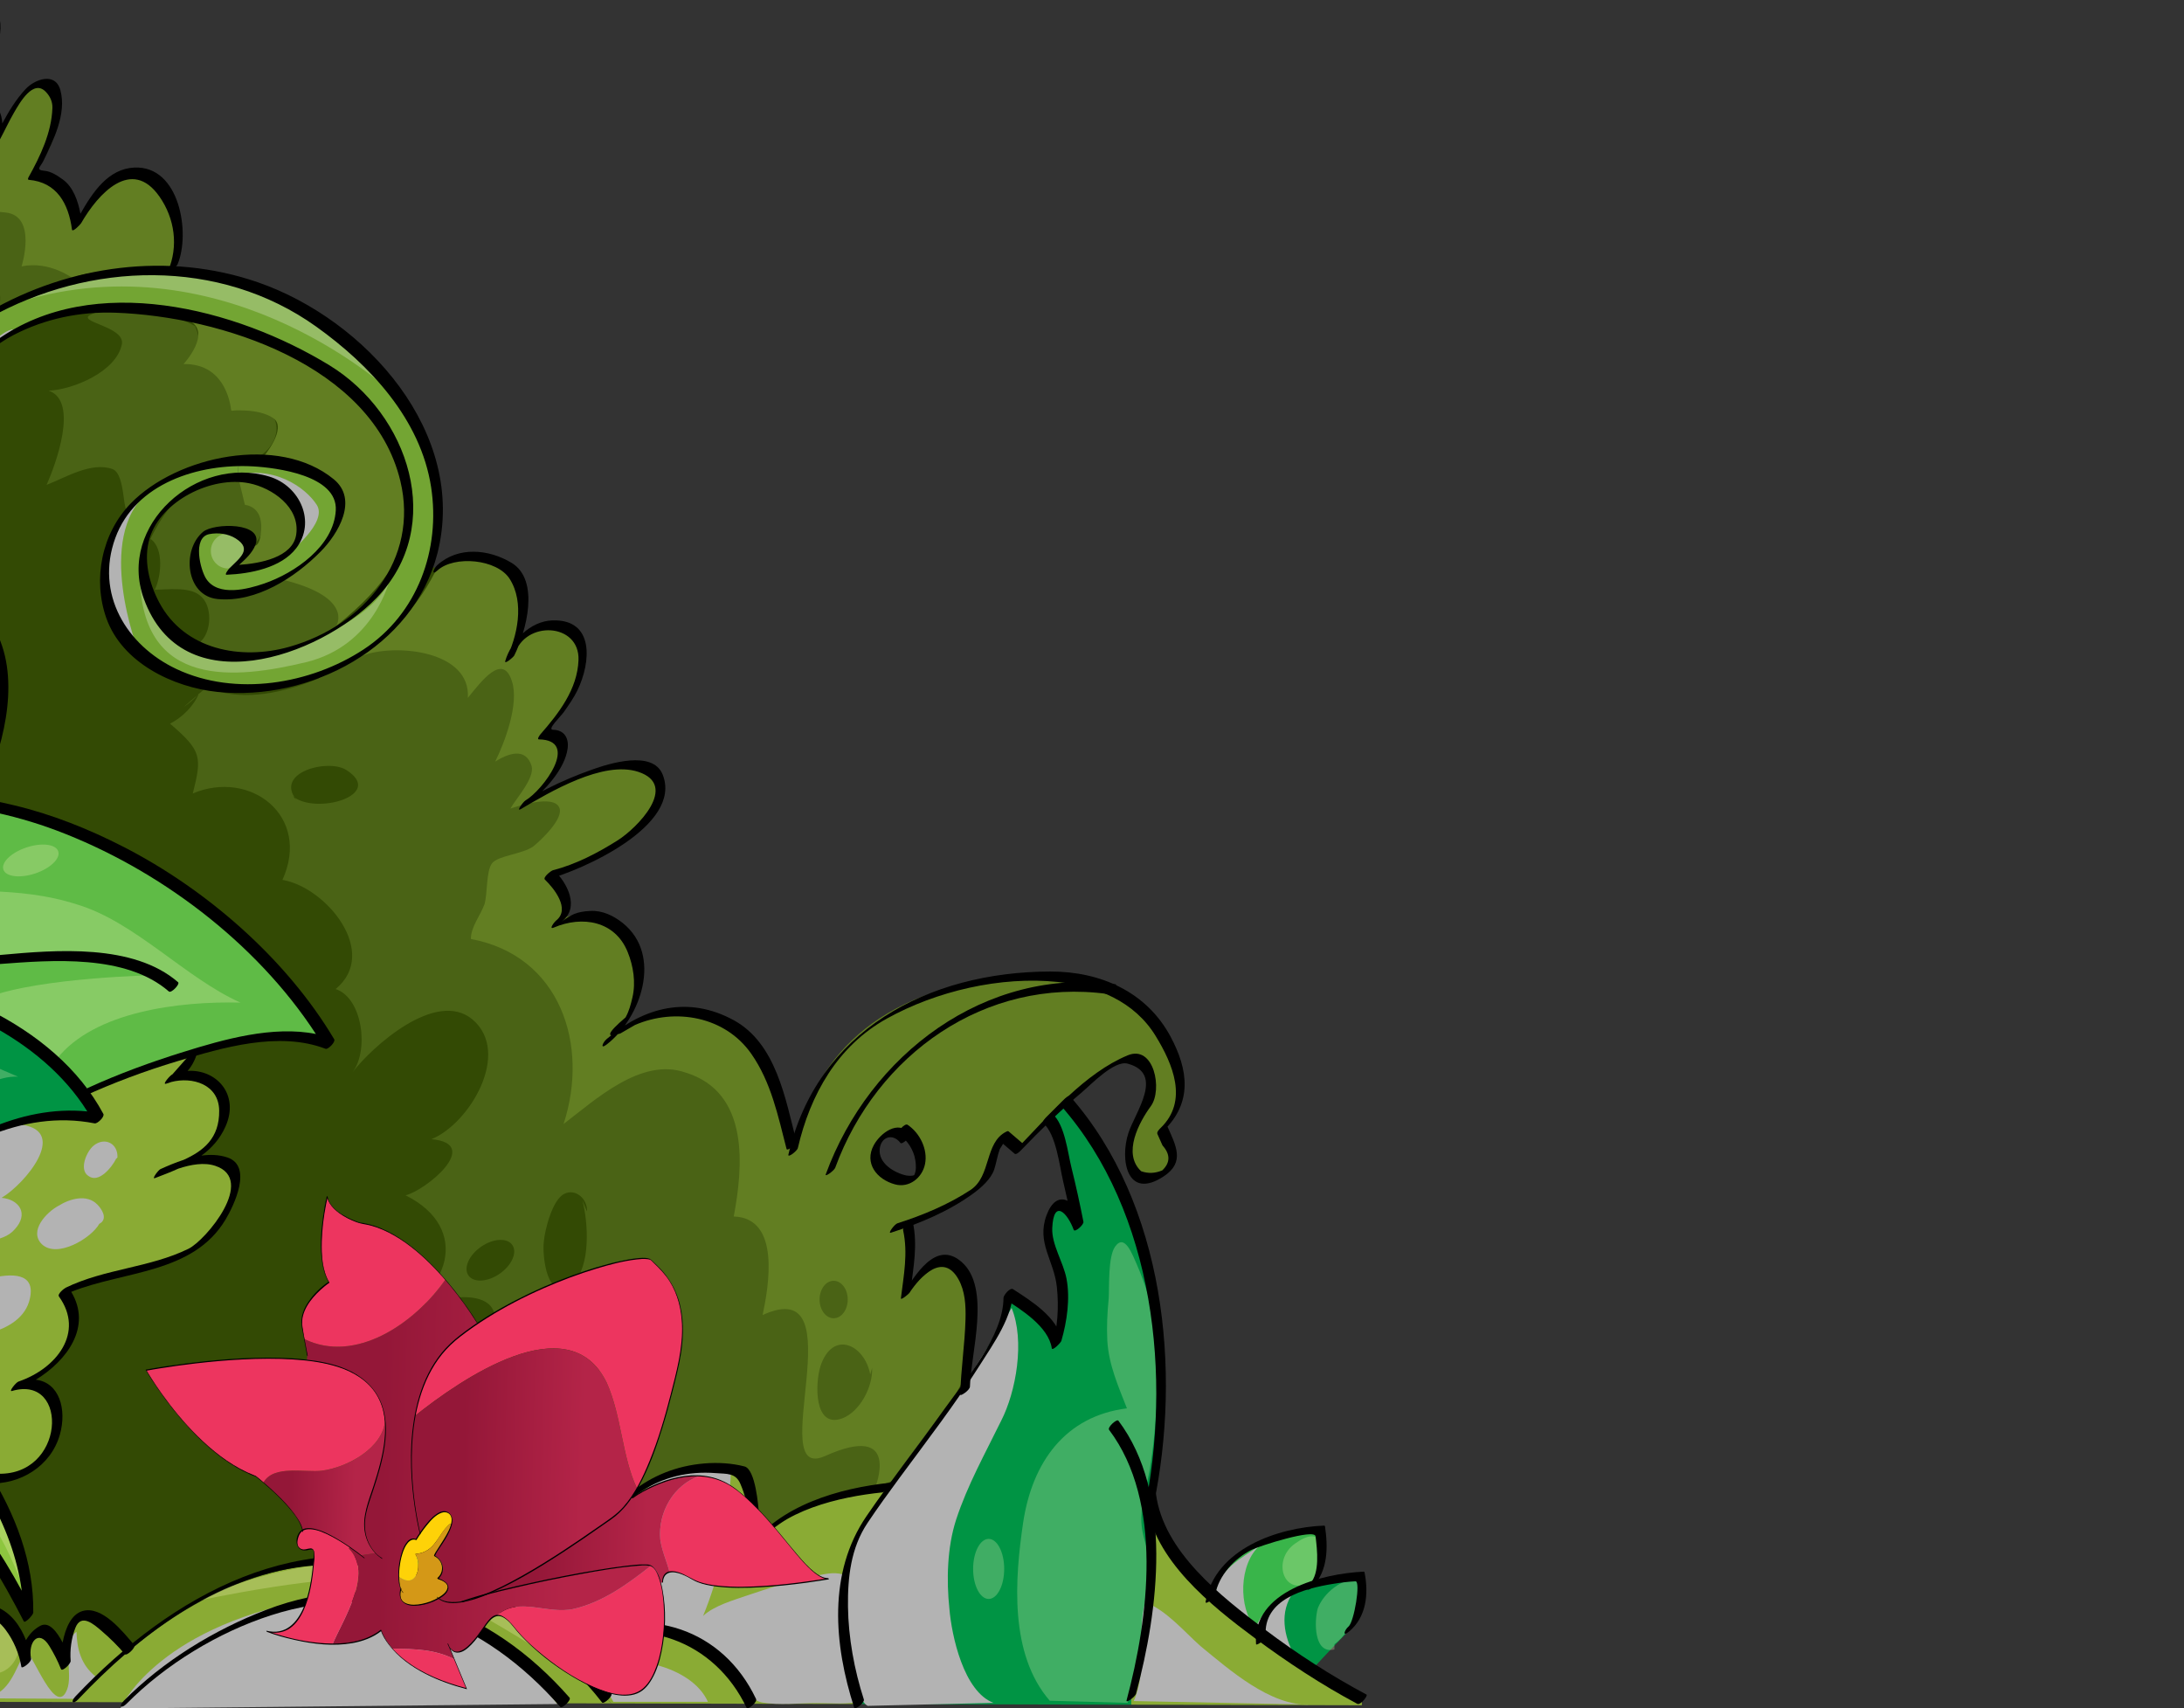 <svg width="381" height="298" viewBox="0 0 381 298" fill="none" xmlns="http://www.w3.org/2000/svg">
<rect x="0" y="0" width="381" height="298" fill="#333333" stroke="none"/>
<path d="M8.789 15.211C4.955 11.765 0.738 22.101 -0.796 24.775C0.549 22.311 -0.335 20.108 -1.991 19.398L-1.991 54.976C7.544 49.517 18.805 46.502 30.107 47.183L30.136 46.692C32.434 42.094 31.04 33.961 26.051 31.287C19.528 27.071 16.085 34.733 13.394 39.33C13.012 35.114 10.703 30.525 5.725 30.525C7.261 27.84 12.239 17.894 8.787 15.211L8.789 15.211Z" fill="#334A04"/>
<path d="M30.107 47.181C18.805 46.501 7.544 49.515 -1.991 54.974L-1.991 60.954C13.868 47.603 38.559 55.324 54.045 63.057C70.155 71.091 82.44 96.741 56.354 110.906C30.269 125.068 16.457 96.744 30.269 87.549C34.564 84.694 38.369 83.472 41.562 83.321L41.442 80.527C31.666 81.039 21.116 85.605 18.759 96.353C14.162 117.409 41.774 126.604 61.337 115.113C67.9 111.267 72.609 105.557 74.907 98.938C79.464 85.837 74.575 69.138 55.968 56.169C47.848 50.51 38.966 47.716 30.113 47.184L30.107 47.181Z" fill="#73A533"/>
<path d="M158.561 197.836C162.133 201.412 161.231 209.015 154.557 204.627C149.629 201.383 155.3 194.911 157.899 198.566L158.561 197.836ZM91.543 140.222C91.444 140.283 91.353 140.341 91.263 140.382C91.353 140.332 91.444 140.272 91.543 140.222ZM193.91 172.544C189.784 170.711 184.124 169.759 176.284 170.632C152.666 173.245 142.248 184.654 138.594 199.84L138.052 199.71C135.754 190.905 134.217 181.34 124.633 177.514C118.74 175.09 112.538 176.411 107.439 180.359C106.946 180.86 106.415 181.311 105.832 181.721C106.354 181.241 106.885 180.778 107.439 180.359C115.92 172.025 110.069 154.898 97.011 161.058C100.464 159.135 98.166 154.549 95.868 152.634C100.845 151.482 116.967 143.83 115.039 136.558C112.821 129.167 96.311 137.469 91.713 140.114C95.095 137.87 102.773 127.773 94.713 128.134C97.784 124.689 103.536 117.417 101.236 112.058C99.289 107.53 92.696 108.461 90.005 112.317C89.693 113.239 89.331 114.06 88.961 114.732C89.141 113.841 89.503 113.029 90.005 112.317C91.32 108.482 91.891 102.962 89.725 100.186C87.427 97.122 79.367 95.589 76.294 99.034L74.9 98.935C72.602 105.555 67.894 111.264 61.33 115.111C41.768 126.599 14.157 117.404 18.753 96.351C21.112 85.602 31.661 81.037 41.436 80.525C50.79 80.033 59.421 83.26 59.421 88.317C59.421 98.653 35.633 110.513 34.097 99.034C32.56 87.546 46.373 93.296 43.302 96.349L40.24 99.413C40.24 99.413 52.125 99.032 52.516 92.522C52.776 88.044 48.661 83.007 41.555 83.318C38.363 83.469 34.56 84.692 30.263 87.546C16.451 96.741 30.263 125.068 56.348 110.903C82.433 96.741 70.149 71.088 54.039 63.055C38.553 55.323 13.861 47.6 -1.998 60.951L-1.998 109.911C2.379 117.093 0.119 127.44 -1.998 133.839L-1.998 140.479C37.567 148.371 57.491 182.095 57.491 182.095C51.68 179.631 42.235 181.214 33.713 183.629C33.462 185.471 32.649 186.763 31.424 187.525C35.92 186.492 39.422 189.978 39.093 194.345C38.801 199.263 35.218 201.556 31.334 203.22C37.326 201.346 43.639 201.687 39.854 210.803C34.483 222.672 20.674 220.379 11.089 225.358C16.71 232.079 9.514 239.54 3.109 241.673C13.737 238.588 12.422 259.402 -1.568 257.889L-2 257.889L-2 258.94C2.216 266.112 5.246 274.085 4.946 282.006C4.946 282.006 1.683 275.677 -2 270.216L-2 280.924C2.648 282.065 4.182 288.187 4.505 289.697C4.374 288.836 4.254 286.511 6.1 284.678C8.398 282.385 11.471 290.428 11.471 290.428C11.471 290.428 11.089 286.971 13.007 282.766C14.923 278.559 22.592 287.745 22.592 287.745L22.653 287.826C39.766 273.513 55.663 271.028 68.933 273.594L69.014 273.204C76.17 267.806 82.544 267.265 87.101 268.056C88.717 260.854 102.73 270.791 102.73 270.791C110.78 251.671 129.168 256.638 129.168 256.638C132.871 262.196 131.185 269.54 131.084 270C136.673 261.506 153.515 259.603 154.571 259.492L154.661 260.223C158.827 254.494 164.135 247.533 168.401 241.202C168.712 235.734 170.439 225.797 167.969 222.291C163.753 215.781 160.301 222.291 158.003 225.736C158.384 221.91 159.539 217.694 158.384 213.867L158.224 213.428C162.61 211.824 171.955 207.969 172.838 203.883C173.981 198.535 175.136 198.154 175.136 198.154L177.816 200.447C177.816 200.447 180.035 198.133 183.006 195.279C182.936 195.198 182.866 195.139 182.796 195.098L185.857 192.034C185.857 192.034 185.957 192.145 186.137 192.354C190.774 188.138 195.973 183.992 197.74 184.772C201.183 186.305 202.326 190.891 199.265 194.327C196.203 197.773 195.821 205.795 199.647 205.416C203.481 205.035 205.779 203.883 204.244 200.449L202.719 197.004C202.719 197.004 207.697 192.415 205.781 187.448C204.486 184.093 202.498 176.379 193.908 172.544L193.91 172.544Z" fill="#334A04"/>
<path d="M59.425 88.318C59.425 83.261 50.794 80.034 41.44 80.526L41.56 83.32C48.666 83.008 52.78 88.048 52.52 92.523C52.13 99.033 40.245 99.414 40.245 99.414L43.306 96.35C46.377 93.295 32.567 87.545 34.101 99.035C35.638 110.514 59.425 98.654 59.425 88.318Z" fill="#73A533"/>
<path d="M-1.991 109.914L-1.991 133.842C0.126 127.44 2.385 117.096 -1.991 109.914Z" fill="#8AAB34"/>
<path d="M-1.991 167.545L-1.991 177.462C6.64 182.1 11.99 187.829 14.79 191.484L14.921 190.523C14.921 190.523 23.674 186.487 33.719 183.633C42.24 181.218 51.687 179.637 57.498 182.1C57.498 182.1 37.574 148.375 -1.991 140.483L-1.991 167.547L-1.991 167.545Z" fill="#5FBB46"/>
<path d="M-1.991 177.461L-1.991 197.544C3.971 195.001 10.625 193.619 17.23 195.111C17.23 195.111 16.466 193.679 14.792 191.486C11.992 187.831 6.642 182.101 -1.989 177.463L-1.991 177.461Z" fill="#009444"/>
<path d="M31.422 187.529C30.87 187.869 30.218 188.11 29.506 188.23C30.159 187.898 30.8 187.668 31.422 187.529ZM31.431 187.529C32.655 186.766 33.469 185.474 33.72 183.632C23.672 186.487 14.921 190.523 14.921 190.523L14.79 191.483C16.466 193.677 17.228 195.109 17.228 195.109C10.624 193.616 3.969 194.999 -1.993 197.542L-1.993 257.889L-1.562 257.889C12.429 259.402 13.744 238.588 3.115 241.672C9.519 239.539 16.715 232.076 11.096 225.357C20.68 220.378 34.492 222.671 39.861 210.802C43.645 201.689 37.333 201.348 31.34 203.22C30.096 203.749 28.812 204.221 27.587 204.683C28.751 204.133 30.037 203.621 31.34 203.22C35.224 201.558 38.808 199.262 39.099 194.345C39.431 189.977 35.927 186.491 31.431 187.524L31.431 187.529Z" fill="#8AAB34"/>
<path d="M168.405 241.207C164.139 247.536 158.829 254.499 154.665 260.228C152.939 262.602 151.414 264.765 150.239 266.589C143.343 277.297 149.857 297.168 149.857 297.168L149.857 297.249L197.353 297.368L197.353 296.027C197.353 296.027 202.12 278.449 199.913 263.224L200.426 263.143C200.557 262.523 200.686 261.901 200.817 261.29C208.777 221.164 188.733 195.473 186.141 192.359C185.048 193.351 183.984 194.353 183.01 195.284C184.908 197.417 187.999 213.002 188.148 213.804C188.058 213.554 187.294 211.441 185.859 210.007C184.334 208.485 180.882 213.453 183.943 219.563C187.014 225.683 184.334 234.476 184.334 234.476C184.334 231.031 175.904 225.683 175.904 225.683C176.064 228.889 172.781 234.726 168.407 241.207L168.405 241.207Z" fill="#009444"/>
<path d="M131.088 270.002C131.187 269.542 132.875 262.201 129.172 256.64C129.172 256.64 110.785 251.673 102.734 270.793C102.734 270.793 88.723 260.857 87.106 268.058C91.593 268.839 94.331 270.904 94.331 270.904C92.034 276.654 82.438 277.413 82.438 277.413L82.157 278.004C96.53 284.836 105.694 296.004 106.607 297.145L149.857 297.244L149.857 297.163C149.857 297.163 143.343 277.292 150.239 266.584C151.414 264.762 152.939 262.597 154.665 260.223L154.575 259.493C153.522 259.603 136.68 261.506 131.088 270L131.088 270.002Z" fill="#8AAB34"/>
<path d="M-1.991 258.944L-1.991 270.223C1.692 275.681 4.954 282.013 4.954 282.013C5.255 274.09 2.225 266.117 -1.991 258.947L-1.991 258.944Z" fill="#8DC63F"/>
<path d="M211.364 277.984C205.763 272.706 201.348 266.866 200.814 261.288C200.683 261.899 200.555 262.519 200.424 263.141L199.911 263.222C202.118 278.446 197.351 296.025 197.351 296.025L197.351 297.366L237.578 297.465L237.578 296.403C237.578 296.403 236.534 295.853 234.808 294.85C233.292 293.968 231.245 292.757 228.897 291.265C226.177 289.531 223.056 287.438 219.905 285.084C216.983 282.902 214.032 280.507 211.364 277.982L211.364 277.984Z" fill="#8AAB34"/>
<path d="M87.105 268.058C82.548 267.266 76.174 267.808 69.019 273.205L68.937 273.596C73.705 274.506 78.131 276.089 82.155 278.004L82.435 277.413C82.435 277.413 92.031 276.651 94.329 270.903C94.329 270.903 91.588 268.84 87.103 268.058L87.105 268.058Z" fill="#009444"/>
<path d="M228.847 276.442C231.428 274.079 230.302 266.968 230.302 266.968C215.889 267.288 212.186 275.351 211.364 277.985C214.034 280.508 216.985 282.902 219.904 285.087C219.954 280.3 224.451 277.775 228.847 276.442Z" fill="#39B54A"/>
<path d="M21.837 296.936L106.609 297.145C105.696 296.004 96.532 284.837 82.16 278.005C78.136 276.093 73.709 274.51 68.942 273.597C55.672 271.033 39.775 273.515 22.662 287.829L22.601 287.748C22.601 287.748 14.932 278.562 13.016 282.769C11.1 286.976 11.48 290.431 11.48 290.431C11.48 290.431 8.409 282.388 6.109 284.681C4.263 286.514 4.383 288.839 4.514 289.7C4.193 288.187 2.656 282.068 -1.991 280.927L-1.991 296.873L21.837 296.933L21.837 296.936Z" fill="#8AAB34"/>
<path d="M235.493 283.985C236.225 283.263 238.493 280.49 237.198 274.99C237.198 274.99 233.073 275.162 228.848 276.442C224.451 277.775 219.954 280.298 219.905 285.087C223.057 287.441 226.177 289.533 228.897 291.267L228.947 291.177C228.947 291.177 231.577 288.262 235.621 284.115L235.49 283.985L235.493 283.985Z" fill="#009444"/>
<path d="M91.841 139.726C91.701 139.818 91.566 139.899 91.444 139.96C91.563 139.89 91.697 139.811 91.841 139.726Z" fill="#627E22"/>
<path d="M90.167 111.954C89.855 112.849 89.507 113.654 89.146 114.308C89.32 113.433 89.688 112.653 90.167 111.954Z" fill="#627E22"/>
<path d="M107.558 179.996C107.084 180.456 106.58 180.895 106.017 181.294C106.517 180.832 107.034 180.404 107.558 179.996Z" fill="#627E22"/>
<path d="M156.527 213.669C156.292 213.748 156.161 213.789 156.161 213.789C156.161 213.789 156.31 213.696 156.527 213.669Z" fill="#627E22"/>
<path d="M76.477 98.612C69.751 113.049 56.434 117.505 56.434 117.505C56.434 117.505 40.48 134.141 50.867 139.46C71.009 149.775 90.626 186.014 112.891 225.691C135.157 265.368 151.59 259.812 155.303 258.491C157.234 257.803 165.368 246.266 168.211 240.392C172.081 232.39 168.236 222.325 166.966 220.929C164.316 218.018 158.012 225.743 158.012 225.743C158.012 225.743 158.217 224.104 158.217 218.284C158.217 214.022 157.119 213.592 156.529 213.668C156.294 213.747 156.163 213.788 156.163 213.788C156.163 213.788 156.313 213.696 156.529 213.668C158.886 212.886 171.975 208.334 173.026 203.461C174.169 198.113 175.324 197.732 175.324 197.732L178.003 200.025C178.003 200.025 194.475 182.825 197.927 184.35C201.368 185.883 202.514 190.469 199.452 193.905C196.391 197.351 196.009 205.375 199.834 204.994C203.668 204.613 205.966 203.461 204.43 200.025L202.905 196.577C202.905 196.577 207.884 191.991 205.966 187.022C204.05 182.054 200.604 167.529 176.467 170.206C152.338 172.88 141.99 184.731 138.547 200.404L138.237 199.281C135.939 190.478 134.403 180.909 124.816 177.085C118.898 174.65 112.671 176.007 107.558 179.994C107.084 180.453 106.58 180.893 106.017 181.292C106.517 180.83 107.034 180.402 107.558 179.994C116.124 171.662 110.285 154.458 97.196 160.627C100.649 158.704 98.349 154.116 96.051 152.206C101.031 151.056 117.15 143.403 115.222 136.131C112.994 128.707 96.363 137.106 91.841 139.723C91.701 139.816 91.566 139.897 91.444 139.958C91.564 139.888 91.697 139.809 91.841 139.723C95.197 137.547 102.999 127.34 94.898 127.708C97.967 124.262 103.719 116.991 101.422 111.631C99.463 107.09 92.84 108.057 90.169 111.951C89.858 112.846 89.51 113.651 89.148 114.305C89.322 113.43 89.691 112.65 90.169 111.951C91.493 108.111 92.09 102.556 89.91 99.762C87.61 96.698 79.55 95.165 76.477 98.61L76.477 98.612ZM152.788 201.466C152.788 199.2 154.604 197.366 156.846 197.366C159.087 197.366 160.904 199.2 160.904 201.466C160.904 203.732 159.797 205.971 157.555 205.971C155.314 205.971 152.788 203.729 152.788 201.466Z" fill="#627E22"/>
<path d="M143.906 253.995C133.115 258.852 149.737 221.725 133.038 229.396C134.098 224.37 136.219 212.467 128.002 212.203C129.59 203.739 130.919 190.512 119.52 187.074C111.831 184.427 103.882 191.834 98.315 196.068C102.82 182.312 97.781 166.706 82.144 163.795C82.144 161.681 83.735 159.829 84.53 157.712C85.061 155.861 84.794 151.895 85.854 150.571C86.914 149.248 91.157 148.984 93.012 147.66C94.338 146.603 98.579 142.634 97.519 140.783C96.46 138.666 90.626 140.517 89.037 141.047C90.099 139.196 93.278 135.757 92.748 133.64C91.688 130.202 88.504 131.523 86.385 132.847C87.975 129.672 90.626 122.795 89.302 118.826C87.711 113.798 83.999 118.826 81.615 121.737C82.144 113.537 69.154 112.213 63.325 114.33C63.325 114.33 47.421 124.91 36.024 119.886L32.047 123.325C32.843 122.795 33.903 122.001 34.698 120.944C33.903 123.061 31.781 125.176 29.662 126.236C35.229 130.998 35.229 132.055 33.636 138.405C43.711 134.172 54.312 142.371 49.276 153.482C56.962 154.806 66.242 166.179 58.553 172.528C63.325 174.116 64.382 183.374 61.47 187.078C64.916 182.582 76.05 172.528 82.41 177.82C89.302 183.64 81.879 196.073 75.253 198.717C84.266 199.511 74.193 207.709 70.747 208.505C82.41 214.325 78.169 225.964 67.83 229.666C71.278 227.815 86.916 222.523 86.385 230.724C89.037 229.4 96.722 229.4 93.809 233.899C96.989 231.517 109.976 218.293 109.447 229.4C109.18 237.335 99.636 245.008 91.688 245.008C94.605 246.859 94.338 251.091 94.338 254.266C96.989 249.77 102.291 253.472 103.087 257.441C103.882 261.409 100.17 265.905 96.989 267.492L102.739 270.802C102.739 270.802 108.349 252.685 129.177 256.649C129.177 256.649 133.632 266.487 131.081 270.031C131.081 270.031 141.784 259.026 152.65 259.556C152.65 259.556 157.422 247.916 143.904 254L143.906 253.995Z" fill="#4A6315"/>
<g style="mix-blend-mode:multiply">
<path d="M173.333 297.049C168.104 295.092 166.01 285.306 165.621 280.607C165.097 275.649 165.228 269.909 166.799 265.081C168.76 259.079 171.898 253.469 174.643 247.857C177.257 242.77 178.826 233.898 176.473 228.155C176.473 228.155 170.066 239.244 164.966 245.9C164.966 245.9 147.577 267.298 147.315 275.647C147.055 283.999 148.888 296.393 151.371 297.568L173.335 297.047L173.333 297.049Z" fill="#B3B3B3"/>
</g>
<g opacity="0.25">
<path d="M183.139 296.683C176.046 288.507 177.027 275.447 178.493 265.562C180.082 255.066 185.83 247.012 196.592 245.671C195.123 241.885 193.413 238.106 193.169 233.833C193.044 231.391 193.169 228.952 193.413 226.51C193.532 224.192 193.288 219.31 194.513 217.479C196.226 215.037 197.57 218.943 198.304 220.53C199.771 223.946 200.995 227.61 201.361 231.27C202.096 239.08 201.976 247.378 200.751 255.188C200.261 259.093 198.795 262.512 199.163 266.171C199.407 268.613 200.582 270.899 200.582 273.341C200.582 276.879 199.407 280.694 199.163 284.356C198.797 288.75 197.45 292.777 196.716 297.048L183.141 296.68L183.139 296.683Z" fill="#FFFAC4"/>
</g>
<path opacity="0.25" d="M172.472 268.441C170.974 268.441 169.761 270.789 169.761 273.681C169.761 276.574 170.974 278.919 172.472 278.919C173.97 278.919 175.183 276.577 175.183 273.681C175.183 270.786 173.97 268.441 172.472 268.441Z" fill="#FFFAC4"/>
<g style="mix-blend-mode:multiply">
<path d="M149.227 296.242C147.652 292.783 146.705 288.276 146.705 284.188C146.705 281.148 146.495 277.899 147.019 274.65C145.445 274.127 143.553 274.65 141.979 274.966C138.095 275.699 134.102 277.06 130.322 278.319C127.907 279.157 124.547 280.102 122.656 281.883C125.388 275.175 127.279 267.417 127.279 260.082C127.279 259.453 127.697 256.833 127.279 256.308C126.438 255.365 120.347 256.204 119.4 256.414C115.724 257.356 112.994 259.453 109.949 261.757C108.164 263.119 106.589 264.693 105.432 266.684C104.698 268.046 103.225 269.829 102.807 270.982C101.336 274.125 96.609 274.544 93.667 274.65C91.988 274.65 91.566 274.65 89.991 275.385C88.522 276.224 86.948 277.06 85.371 277.586C89.15 278.842 92.092 282.512 95.348 284.817C96.923 285.865 98.08 286.912 99.759 286.6C101.44 286.285 103.014 285.236 104.698 284.713C110.053 283.245 118.139 283.771 122.866 286.497C125.808 288.172 127.805 290.059 129.588 293.099C130.638 294.776 130.846 296.557 132.948 296.977C135.996 297.502 139.355 297.083 142.403 297.083C144.606 297.083 147.022 297.292 149.123 296.977" fill="#B3B3B3"/>
</g>
<g style="mix-blend-mode:multiply">
<path d="M123.496 296.87C120.661 290.478 109.106 288.068 103.014 290.895C104.171 292.886 105.956 294.774 107.007 296.87" fill="#B3B3B3"/>
</g>
<g style="mix-blend-mode:multiply">
<path d="M228.511 297.344C221.631 297.648 214.443 291.24 209.4 287.12C206.495 284.527 203.438 280.863 199.768 279.49C198.239 285.136 200.227 291.24 197.78 296.732" fill="#B3B3B3"/>
</g>
<g style="mix-blend-mode:multiply">
<path d="M211.999 278.271C212.457 273.693 216.585 271.86 219.796 269.572C216.127 272.776 215.973 280.406 219.032 284.068C219.796 281.475 223.009 278.575 225.607 277.811C223.163 281.166 223.926 285.439 225.915 288.949L212.001 278.268L211.999 278.271Z" fill="#B3B3B3"/>
</g>
<g opacity="0.25">
<path d="M232.793 286.814C236.155 284.374 237.379 279.339 237.072 275.371C234.015 275.371 230.958 277.813 229.887 280.559C229.275 282.694 229.123 288.644 232.793 287.729" fill="#FFFAC4"/>
</g>
<g opacity="0.25">
<path d="M229.582 275.371C230.346 273.998 230.958 271.098 230.499 269.572C229.887 267.283 228.052 267.741 225.913 269.267C221.785 272.167 223.924 278.879 228.97 275.826" fill="#FFFAC4"/>
</g>
<g style="mix-blend-mode:multiply">
<path d="M97.223 297.251C97.223 297.251 80.085 274.023 53.485 279.128C26.882 284.232 21.001 298.016 21.001 298.016L97.223 297.251Z" fill="#B3B3B3"/>
</g>
<g opacity="0.25">
<path d="M87.598 276.347C88.868 275.957 90.138 275.373 91.311 274.593C92.874 273.616 93.168 272.642 94.338 271.278C91.898 269.621 87.402 268.548 84.372 268.647C86.717 270.89 88.281 273.035 87.011 276.642" fill="#FFFAC4"/>
</g>
<path opacity="0.25" d="M104.11 294.585C104.11 294.585 83.007 272.549 65.322 272.355C47.638 272.159 33.86 279.374 33.86 279.374C33.86 279.374 58.483 273.913 69.134 275.573C79.783 277.232 104.113 294.587 104.113 294.587L104.11 294.585Z" fill="#FFFAC4"/>
<g style="mix-blend-mode:multiply">
<path d="M11.679 294.778C9.726 299.655 5.815 288.636 4.448 287.855C2.668 291.407 1.556 295.292 -1.993 295.97L-1.993 296.254L13.143 296.34L16.663 292.439C14.123 290.394 13.439 287.662 13.341 284.64C10.603 286.687 12.851 291.952 11.679 294.78L11.679 294.778Z" fill="#B3B3B3"/>
</g>
<path opacity="0.25" d="M-1.994 291.876C-1.74 291.926 -1.483 291.953 -1.219 291.953C1.319 291.953 3.373 289.617 3.373 286.735C3.373 283.854 1.319 281.518 -1.219 281.518C-1.483 281.518 -1.743 281.545 -1.994 281.594L-1.994 291.876Z" fill="#FFFAC4"/>
<g style="mix-blend-mode:multiply">
<path d="M-1.993 232.58C1.507 231.651 4.546 229.777 5.226 226.46C6.188 222.003 2.141 222.037 -1.993 223.044L-1.993 232.58Z" fill="#B3B3B3"/>
</g>
<g style="mix-blend-mode:multiply">
<path d="M-1.993 216.468C-0.12 216.21 1.529 215.645 2.525 214.486C5.076 211.789 3.425 209.243 0.275 208.946C4.324 206.549 11.975 197.43 3.877 196.217C2.196 195.965 0.178 196.398 -1.991 197.266L-1.991 216.47L-1.993 216.468Z" fill="#B3B3B3"/>
</g>
<path opacity="0.25" d="M-1.993 265.114C-0.321 267.053 1.857 270.979 4.625 278.415C4.625 278.415 4.625 269.211 -1.993 258.947L-1.993 265.112L-1.993 265.114Z" fill="#FFFAC4"/>
<g opacity="0.25">
<path d="M-1.994 185.573L-1.994 189C-0.333 188.234 1.402 187.736 3.138 187.814C1.434 187.095 -0.276 186.344 -1.994 185.573Z" fill="#FFFAC4"/>
</g>
<g opacity="0.25">
<path d="M-1.993 167.388C9.241 166.588 21.561 166.691 27.065 170.107C27.065 170.107 7.13 170.491 -1.993 173.925L-1.993 177.577L9.914 184.707C16.473 176.4 31.352 174.637 41.944 174.892C32.361 170.612 23.534 160.795 13.445 157.776C8.12 156.067 3.228 155.647 -1.993 155.436L-1.993 167.388Z" fill="#FFFAC4"/>
</g>
<path opacity="0.25" d="M4.616 147.829C1.972 148.711 0.171 150.44 0.591 151.692C1.012 152.945 3.49 153.245 6.134 152.366C8.777 151.484 10.578 149.755 10.158 148.504C9.738 147.25 7.257 146.95 4.616 147.829Z" fill="#FFFAC4"/>
<g style="mix-blend-mode:multiply">
<path d="M17.311 213.496C15.969 215.938 9.979 219.595 7.295 217.033C4.972 214.716 8.149 211.424 10.226 210.325C12.18 209.108 15.115 208.253 16.945 210.08C17.801 210.932 18.655 212.398 17.679 213.25" fill="#B3B3B3"/>
</g>
<g style="mix-blend-mode:multiply">
<path d="M20.242 202.159C19.51 203.622 17.187 206.549 15.357 205.085C13.768 203.987 15.113 200.819 16.333 199.843C18.287 198.258 20.61 199.478 20.488 201.915" fill="#B3B3B3"/>
</g>
<path d="M101.582 209.381C102.563 212.81 103.218 221.137 99.781 223.912C95.527 227.504 94.544 219.177 94.874 216.564C95.039 214.607 96.349 209.218 98.473 208.24C100.436 207.259 102.563 209.218 102.4 211.34" fill="#334A04"/>
<path d="M83.906 217.491C81.796 218.961 80.82 221.207 81.728 222.499C82.632 223.793 85.079 223.646 87.189 222.174C89.299 220.702 90.275 218.458 89.369 217.166C88.461 215.872 86.016 216.018 83.906 217.493L83.906 217.491Z" fill="#334A04"/>
<path d="M51.027 138.849C54.954 142.277 67.39 138.685 60.352 134.277C57.078 132.317 47.916 134.766 51.68 139.503" fill="#334A04"/>
<path d="M152.139 238.61C152.302 241.875 150.011 246.283 146.904 247.426C141.997 249.221 142.159 241.385 143.14 238.283C145.268 231.915 150.831 234.529 151.812 239.753" fill="#4A6315"/>
<path d="M145.431 223.421C144.076 223.421 142.975 224.884 142.975 226.688C142.975 228.492 144.076 229.953 145.431 229.953C146.787 229.953 147.887 228.492 147.887 226.688C147.887 224.884 146.787 223.421 145.431 223.421Z" fill="#4A6315"/>
<path opacity="0.25" d="M67.97 101.085C67.97 101.085 65.399 112.636 53.34 115.522C41.284 118.41 24.727 120.336 24.404 100.602C24.404 100.602 27.942 119.373 47.073 114.079C66.203 108.785 67.97 101.085 67.97 101.085Z" fill="white"/>
<path opacity="0.25" d="M68.612 68.676C68.612 68.676 40.803 42.369 5.115 52.153C5.115 52.153 44.98 33.222 68.612 68.676Z" fill="white"/>
<path opacity="0.25" d="M39.759 93.061C38.116 93.061 36.783 94.425 36.783 96.109C36.783 97.794 38.116 99.158 39.759 99.158C41.401 99.158 42.732 97.794 42.732 96.109C42.732 94.425 41.399 93.061 39.759 93.061Z" fill="white"/>
<g style="mix-blend-mode:multiply">
<path d="M-1.993 60.922C0.571 58.81 2.381 57.448 2.381 57.448C1.394 57.448 -0.125 58.503 -1.993 60.278L-1.993 60.92L-1.993 60.922Z" fill="#B3B3B3"/>
</g>
<g style="mix-blend-mode:multiply">
<path d="M50.448 96.429C50.448 96.429 57.2 91.137 55.27 88.088C53.343 85.04 47.554 80.871 40.319 83.115C40.319 83.115 58.164 83.275 50.448 96.429Z" fill="#B3B3B3"/>
</g>
<g style="mix-blend-mode:multiply">
<path d="M24.085 113.436C24.085 113.436 16.367 93.704 25.852 85.844C25.852 85.844 9.778 97.233 24.085 113.436Z" fill="#B3B3B3"/>
</g>
<g style="mix-blend-mode:multiply">
<path d="M86.082 296.665C83.457 289.581 71.421 284.345 64.475 283.421C58.919 282.65 49.662 282.497 44.106 282.343C46.883 279.572 55.525 279.11 59.231 279.11C63.861 279.11 68.183 279.881 72.654 280.65C81.453 281.881 92.716 288.659 98.121 295.743C94.108 296.514 89.478 296.359 85.465 296.359" fill="#B3B3B3"/>
</g>
<path d="M42.913 95.664C46.614 94.742 47.17 88.092 42.728 88.092C42.728 86.433 42.913 84.769 41.618 83.477C41.618 83.477 35.143 82.739 31.627 86.248C28.111 89.756 26.259 94.004 26.259 94.004C28.665 95.666 28.111 100.654 27 102.87C29.036 102.87 32.92 102.315 34.77 103.792C37.174 105.454 36.993 110.441 34.77 112.103C34.77 112.103 41.804 117.089 52.166 112.658L56.978 110.441C60.309 109.147 59.938 105.641 57.717 104.347C55.681 102.87 52.166 101.763 49.944 101.023C49.944 101.023 37.917 106.378 35.143 102.315C32.366 98.252 34.011 90.834 39.759 93.066C45.507 95.298 44.027 94.744 44.027 94.744" fill="#4A6315"/>
<path d="M-1.993 48.048C-0.328 49.254 0.648 51.971 -0.387 53.745L12.752 48.575C10.16 45.989 7.571 45.804 4.238 44.882C5.35 41.741 5.533 38.972 3.129 36.201C1.355 34.321 -0.285 34.165 -1.993 34.738L-1.993 48.048Z" fill="#4A6315"/>
<path d="M15.897 54.852C13.034 56.151 21.819 56.884 21.265 60.023C20.339 64.825 12.752 67.964 8.497 68.149C13.866 69.998 9.607 81.263 8.127 84.584C11.457 83.292 15.899 80.521 19.6 81.813C22.192 82.737 21.171 91.174 22.745 88.645C27.928 80.336 44.212 79.966 44.212 79.966C46.616 79.411 48.84 76.273 48.096 73.686C47.17 70.363 42.915 71.472 40.326 71.657C41.25 67.594 36.625 63.531 32.924 63.161C35.514 61.869 34.96 59.098 34.036 56.882C34.036 56.882 24.042 51.157 15.899 54.85L15.897 54.852Z" fill="#4A6315"/>
<path d="M58.661 109.187C58.661 109.187 61.901 104.193 49.242 101.106C49.242 101.106 61.605 93.176 59.251 86.861C56.895 80.543 45.857 79.81 45.857 79.81C45.857 79.81 50.274 74.667 47.624 72.906C44.974 71.143 40.324 71.657 40.324 71.657C40.324 71.657 39.822 63.359 32.02 63.506C32.02 63.506 37.174 57.925 32.904 55.867C32.904 55.867 56.601 58.658 64.254 71.436C71.906 84.214 77.058 94.495 58.659 109.185L58.661 109.187Z" fill="#627E22"/>
<path d="M41.295 99.199C41.295 99.199 52.776 98.171 52.627 91.56C52.48 84.951 41.618 83.477 41.618 83.477L42.728 88.092C42.728 88.092 45.855 88.182 45.561 92.444C45.267 96.701 43.501 94.793 43.501 94.793L41.293 99.199L41.295 99.199Z" fill="#627E22"/>
<path d="M-0.796 24.78C-0.796 24.78 -1.496 22.428 -1.993 21.366L-1.993 36.78C-1.191 36.852 -0.217 36.944 0.967 37.069C6.559 37.655 3.762 46.469 3.762 46.469C8.619 45.441 12.75 48.572 12.75 48.572C14.819 46.71 29.372 47.348 29.372 47.348C34.965 39.416 28.195 31.193 24.072 29.576C19.953 27.959 13.394 39.33 13.394 39.33C13.018 31.901 5.822 30.018 5.822 30.018C11.563 23.263 10.68 16.507 7.295 15.037C3.911 13.567 -0.796 24.778 -0.796 24.778L-0.796 24.78Z" fill="#627E22"/>
<path d="M16.514 195.96C17.002 196.055 18.294 194.794 18.032 194.312C13.784 186.368 6.389 180.291 -1.993 176.12L-1.993 178.639C4.979 182.325 11.145 187.365 15.23 193.874C9.302 193.286 3.477 194.564 -1.993 196.92L-1.993 198.156C3.841 195.775 10.086 194.693 16.514 195.96Z" fill="black"/>
<path d="M236.774 297.213C230.558 293.892 224.616 289.984 218.96 285.79C211.274 280.09 201.251 272.124 199.961 261.948C199.884 261.344 201.599 260.124 201.651 260.528C202.934 270.652 212.993 278.449 220.573 284.181C226.179 288.417 232.182 292.289 238.387 295.601C238.687 295.761 237.343 297.517 236.774 297.213Z" fill="black"/>
<path d="M235.257 283.721C236.227 282.92 237.415 275.8 236.462 275.842C235.162 275.903 233.868 276.075 232.587 276.282C227.483 277.101 220.343 278.988 220.806 285.378C220.851 286 219.143 287.173 219.118 286.798C218.447 277.511 230.734 274.485 237.91 274.156C237.996 274.163 238.036 274.208 238.045 274.291C238.778 277.969 238.4 282.09 235.314 284.631C234.1 285.63 234.568 284.289 235.26 283.721L235.257 283.721Z" fill="black"/>
<path d="M210.324 279.389C211.981 270.16 222.993 266.435 231.014 266.124C231.096 266.129 231.143 266.176 231.145 266.257C231.688 269.899 231.674 273.968 229.019 276.776C228.1 277.745 227.609 277.238 228.518 276.277C230.287 274.41 229.783 270.352 229.5 267.995C229.331 266.595 219.674 269.689 218.373 270.336C215.347 271.844 212.586 274.823 211.969 278.252C211.877 278.767 210.2 280.077 210.322 279.391L210.324 279.389Z" fill="black"/>
<path d="M196.535 296.593C200.374 282.268 202.99 262.038 193.487 249.427C193.137 248.963 194.838 247.47 195.1 247.817C204.732 260.604 202.077 280.915 198.18 295.456C198.044 295.966 196.363 297.235 196.533 296.595L196.535 296.593Z" fill="black"/>
<path d="M149.014 297.883C145.472 286.893 144.401 274.363 151.15 264.49C155.515 258.102 160.314 252.01 164.806 245.712C168.507 240.519 175.023 233.142 175.061 226.395C175.061 225.938 176.205 224.549 176.713 224.878C179.804 226.871 184.587 229.841 185.179 233.766C184.623 234.192 184.065 234.619 183.509 235.045C184.51 231.606 184.745 228.017 184.366 224.465C183.871 219.854 180.8 216.792 182.556 212.019C184.318 207.228 187.597 209.273 189.007 213.119C188.444 213.593 187.879 214.066 187.316 214.54C186.761 211.719 186.137 208.907 185.475 206.107C184.811 203.304 184.268 197.915 181.991 195.904C181.733 195.676 182.425 194.971 182.547 194.847C183.568 193.83 184.589 192.808 185.613 191.789C185.737 191.665 186.442 190.975 186.67 191.235C203.227 210.021 206.138 239.153 201.244 262.575C201.138 263.09 199.456 264.386 199.597 263.714C204.457 240.443 201.49 211.491 185.055 192.844C185.405 192.66 185.76 192.475 186.112 192.29C185.091 193.309 184.07 194.328 183.046 195.35C183.234 194.998 183.419 194.646 183.602 194.292C185.773 196.206 186.266 201.081 186.917 203.676C187.696 206.801 188.381 209.958 189.004 213.119C189.106 213.633 187.502 215.049 187.314 214.54C186.241 211.609 183.803 209.009 183.566 214.217C183.435 217.099 185.498 220.161 186.051 223.045C186.715 226.504 186.133 230.535 185.154 233.904C185.059 234.222 183.57 235.746 183.484 235.185C182.911 231.378 178.087 228.413 175.095 226.486C175.646 225.981 176.198 225.475 176.747 224.97C176.722 229.66 173.351 234.301 170.954 238.098C166.654 244.912 161.699 251.315 156.925 257.795C155.018 260.386 153.127 262.99 151.339 265.664C148.429 270.009 147.867 275.155 147.93 280.257C147.998 285.671 149.037 291.299 150.7 296.458C150.869 296.988 149.168 298.365 149.012 297.878L149.014 297.883Z" fill="black"/>
<path d="M153.913 260.334C146.396 261.112 136.31 263.425 131.707 269.842C131.587 270.011 130.078 271.382 130.259 270.6C131.178 266.652 130.747 262.514 129.145 258.809C128.325 256.906 126.793 257.121 124.881 256.97C115.114 256.198 107.452 261.549 103.484 270.401C103.34 270.719 102.375 271.912 101.93 271.598C99.641 269.998 88.931 263.078 87.854 267.932C87.741 268.444 86.06 269.734 86.207 269.071C88.154 260.293 99.28 266.999 103.543 269.989C103.023 270.388 102.506 270.789 101.986 271.188C105.927 262.392 113.044 256.09 122.891 255.281C125.177 255.091 127.647 255.224 129.877 255.804C131.811 256.309 132.31 262.785 132.396 264.16C132.503 265.905 132.301 267.752 131.906 269.461C131.425 269.716 130.943 269.968 130.46 270.223C135.941 262.575 146.357 259.578 155.332 258.647C155.594 258.62 154.557 260.266 153.908 260.334L153.913 260.334Z" fill="black"/>
<path d="M100.832 285.341C113.078 279.99 126.094 284.126 131.892 296.364C132.177 296.962 130.41 298.254 130.279 297.977C124.66 286.11 111.874 281.663 100.045 286.831C99.026 287.276 100.396 285.528 100.832 285.339L100.832 285.341Z" fill="black"/>
<path d="M156.556 213.396C160.994 211.971 165.409 210.143 169.306 207.577C172.96 205.173 171.72 199.318 175.533 197.415C175.635 197.363 175.834 197.257 175.947 197.354C176.842 198.118 177.734 198.883 178.629 199.649C178.276 199.834 177.924 200.019 177.569 200.204C183.01 194.54 189.327 187.162 196.723 184.093C201.341 182.177 202.85 190.118 200.762 192.961C198.711 195.755 195.771 201.243 199.075 204.307C200.299 204.74 201.533 204.686 202.776 204.147C204.174 202.801 204.181 201.354 202.8 199.809C202.507 199.146 202.211 198.481 201.913 197.818C201.757 197.469 202.249 196.975 202.471 196.763C207.367 192.039 204.585 185.577 201.601 180.709C197.897 174.66 191.345 172.003 184.522 171.291C174.603 170.256 163.384 172.867 154.706 177.683C146.104 182.457 141.335 190.973 139.184 200.265C139.066 200.779 137.385 202.064 137.536 201.406C142.541 179.771 161.889 169.525 183.209 169.471C191.953 169.449 200.003 172.984 204.21 180.838C207.295 186.596 208.07 192.337 202.965 197.261C203.151 196.91 203.338 196.558 203.521 196.206C205.128 199.814 206.813 202.702 202.999 205.212C196.585 209.43 195.329 202.247 196.858 197.62C198.083 193.922 203.178 187.268 196.705 185.539C194.395 184.921 190.335 189.182 188.801 190.481C185.034 193.665 181.483 197.146 178.066 200.702C177.917 200.858 177.278 201.489 177.009 201.257C176.18 200.549 175.353 199.843 174.526 199.135C175.416 198.583 175.378 199.018 174.413 200.441C173.997 201.588 173.823 202.801 173.453 203.963C172.904 205.674 171.119 207.221 169.72 208.238C165.459 211.331 160.409 213.433 155.409 215.036C154.803 215.23 156.048 213.554 156.552 213.392L156.556 213.396Z" fill="black"/>
<path d="M158.326 196.205C160.452 197.621 161.884 200.471 161.374 203.046C160.89 205.47 158.603 207.267 156.145 206.604C152.939 205.741 150.718 202.893 152.437 199.747C153.59 197.644 156.748 195.254 158.707 197.766C159.06 198.219 157.368 199.727 157.094 199.378C155.727 197.626 153.671 198.291 153.463 200.462C153.226 202.936 156.034 204.616 158.122 205.051C158.441 205.116 158.768 205.114 159.091 205.091C159.254 205.066 159.412 205.026 159.566 204.963C159.29 205.082 159.428 205.179 159.568 204.809C159.857 204.054 159.803 203.195 159.683 202.413C159.401 200.548 158.269 198.852 156.71 197.813C156.376 197.59 157.819 195.865 158.326 196.203L158.326 196.205Z" fill="black"/>
<path d="M144.055 204.844C151.701 183.951 171.939 168.614 194.624 171.701C195.033 171.757 193.804 173.469 193.2 173.388C171.88 170.488 152.951 183.897 145.702 203.705C145.521 204.201 143.843 205.426 144.055 204.844Z" fill="black"/>
<path d="M167.519 243.298C167.619 238.892 168.319 234.525 168.434 230.117C168.498 227.74 168.376 225.213 167.176 223.105C164.539 218.478 160.619 222.514 158.633 225.556C158.54 225.695 157.108 226.929 157.164 226.455C157.657 222.428 158.423 218.618 157.548 214.591C157.424 214.018 159.141 212.724 159.238 213.17C160.115 217.195 159.347 221.008 158.854 225.035C158.364 225.337 157.876 225.634 157.386 225.937C159.602 222.548 163.231 216.18 167.75 220.128C172.928 224.651 169.338 236.072 169.207 241.88C169.193 242.518 167.51 243.614 167.519 243.301L167.519 243.298Z" fill="black"/>
<path d="M137.216 200.424C135.733 194.668 134.527 188.776 131.059 183.82C126.497 177.292 117.802 175.766 110.782 178.792C109.931 179.286 109.079 179.782 108.229 180.273C105.565 181.191 105.866 180.257 109.128 177.477C109.745 176.388 110.05 175.184 110.331 173.98C110.938 171.358 110.491 168.519 109.495 166.061C107.298 160.632 101.58 159.685 96.625 161.8C95.63 162.224 96.731 160.799 96.991 160.598C99.603 158.582 96.584 154.9 95.061 153.437C94.654 153.047 96.125 151.892 96.437 151.811C100.457 150.778 104.253 148.797 107.743 146.596C111.157 144.443 118.496 136.988 111.345 134.637C105.215 132.623 95.967 138.136 90.87 141.13C89.939 141.678 91.263 139.872 91.658 139.638C94.731 137.832 101.248 129.097 94.008 128.977C93.604 128.973 94.2 128.179 94.264 128.107C97.486 124.42 100.721 120.247 100.92 115.164C101.175 108.601 91.536 108.179 89.79 114.163C89.266 114.483 88.742 114.806 88.22 115.126C90.285 111.004 91.534 105.126 88.924 100.995C86.71 97.492 79.229 96.862 76.335 99.494C75.169 100.551 75.628 99.176 76.278 98.583C79.898 95.293 85.219 95.764 89.232 98.175C94.282 101.205 91.744 110.285 89.713 114.339C89.562 114.644 87.935 116.014 88.143 115.3C89.162 111.812 92.497 108.342 96.374 108.22C103.774 107.988 103.082 115.584 100.737 120.416C100.095 121.744 99.212 122.979 98.378 124.184C97.791 125.029 95.359 127.286 96.476 127.304C98.459 127.336 99.257 128.767 99.026 130.546C98.545 134.228 94.957 137.92 92.253 140.195C91.114 141.153 90.493 140.316 92.085 139.383C93.161 138.752 94.27 138.183 95.382 137.617C97.931 136.321 100.57 135.209 103.263 134.253C106.252 133.189 113.889 130.772 115.609 135.13C119.12 144.034 101.433 151.87 95.296 153.45C95.753 152.907 96.213 152.364 96.672 151.822C98.943 154.007 101.214 158.285 97.989 160.774C99.614 159.518 100.683 159.017 102.994 158.9C105.093 158.792 107.045 159.734 108.634 161.008C115.645 166.625 111.779 177.588 105.866 182.176C104.616 183.146 105.145 181.842 105.814 181.267C112.319 175.644 120.107 173.673 127.972 177.948C135.379 181.975 137.012 191.633 138.906 199.001C139.048 199.558 137.333 200.884 137.216 200.422L137.216 200.424Z" fill="black"/>
<path d="M4.478 15.522C2.787 17.337 1.552 19.395 0.399 21.524C0.313 19.835 -0.351 18.178 -1.991 18.155L-1.991 20.886C-1.176 21.941 -0.997 23.77 -1.616 25.353C-1.867 25.993 -0.218 24.708 -0.044 24.39C0.81 22.818 1.549 21.181 2.451 19.634C3.427 17.955 5.79 13.725 7.989 16.018C8.734 16.791 9.177 17.734 9.141 18.834C9.003 23.107 7.033 27.235 4.979 30.92C4.92 31.026 4.778 31.348 5.018 31.368C9.927 31.785 11.959 35.535 12.557 40.04C12.636 40.633 14.049 39.114 14.15 38.938C17.106 33.785 22.962 27.348 27.813 34.286C30.482 38.101 31.162 42.942 29.322 47.26C29.092 47.806 30.764 46.604 30.97 46.121C33.245 40.786 31.41 28.836 23.412 29.231C18.877 29.454 16.179 33.515 14.033 37.28C13.61 35.057 12.777 32.617 10.949 31.303C10.02 30.633 8.931 29.894 7.736 29.792C6.127 29.655 7.092 29.055 7.548 28.112C9.31 24.478 11.656 19.846 10.531 15.727C9.643 12.473 6.032 13.855 4.482 15.522L4.478 15.522Z" fill="black"/>
<path d="M-1.994 4.471C-1.449 5.892 -1.548 7.606 -1.994 9.416L-1.994 12.537C-0.297 8.537 1.683 2.51 -1.994 0.692L-1.994 4.471Z" fill="black"/>
<path d="M21.584 296.692C28.459 289.752 37.319 284.334 46.388 280.839C66.461 273.107 85.619 280.456 99.359 296.138C99.72 296.55 98.059 298.111 97.746 297.75C84.53 282.67 66.82 275.466 47.256 281.775C38.078 284.733 28.898 290.32 22.086 297.197C21.148 298.14 20.651 297.639 21.586 296.697L21.584 296.692Z" fill="black"/>
<path d="M105.034 296.981C98.701 288.805 89.729 282.142 80.443 277.745C71.929 273.714 62.507 272.156 53.158 273.249C37.448 275.084 24.171 285.317 13.649 296.426C12.734 297.395 12.241 296.888 13.15 295.928C30.046 278.081 52.751 265.477 77.499 274.25C88.599 278.185 99.415 286.027 106.65 295.373C107.002 295.828 105.308 297.335 105.037 296.983L105.034 296.981Z" fill="black"/>
<path d="M83.156 276.572C85.013 276.403 86.816 275.925 88.574 275.327C89.718 274.94 95.104 272.752 93.127 271.442C92.585 271.082 92.004 270.788 91.423 270.498C83.843 266.692 75.39 269.156 68.829 273.83C67.643 274.673 68.743 272.917 69.211 272.586C76.563 267.35 87.121 264.227 95.142 270.105C95.255 270.189 95.118 270.448 95.082 270.518C92.607 275.494 87.049 277.774 81.73 278.261C81.462 278.286 82.508 276.633 83.154 276.574L83.156 276.572Z" fill="black"/>
<path d="M-0.516 280.326C-0.995 280.123 -1.489 279.983 -1.993 279.904L-1.993 281.925C-0.934 282.333 0.067 283.088 0.971 284.29C2.386 286.173 3.337 288.436 3.73 290.761C3.816 291.203 5.517 289.915 5.42 289.341C4.853 286.441 6.746 284.094 8.601 287.12C9.392 288.407 10.084 289.742 10.635 291.147C10.847 291.692 12.363 290.213 12.325 289.726C12.178 287.819 12.447 285.74 13.149 283.961C14.171 281.363 16.392 283.359 17.718 284.493C19.18 285.744 20.549 287.09 21.792 288.56C22.095 288.919 23.767 287.374 23.405 286.948C21.485 284.682 17.829 280.044 14.419 281.02C12.422 281.593 11.392 284.046 10.926 286.527C9.93 284.617 8.547 282.804 7.047 283.595C5.983 284.155 5.126 285.056 4.534 286.114C3.567 283.627 1.931 281.372 -0.518 280.328L-0.516 280.326Z" fill="black"/>
<path d="M-1.993 260.992C0.897 266.169 3.023 271.682 3.798 277.486C2.053 274.273 0.165 271.078 -1.993 268.129L-1.993 272.063C0.296 275.522 2.282 279.218 4.153 282.818C4.372 283.24 5.8 281.687 5.804 281.303C5.926 272.478 2.675 264.147 -1.993 256.623L-1.993 260.992Z" fill="black"/>
<path d="M32.901 184.205C31.962 185.274 31.022 186.34 30.079 187.407C29.671 187.569 28.242 189.235 28.941 189.05C29.268 188.963 29.578 188.859 29.876 188.744C33.523 187.779 38.18 189.127 38.236 193.738C38.295 198.584 35.459 200.775 32.02 202.331C30.604 202.791 29.234 203.377 27.983 203.941C27.603 204.112 26.401 205.742 27.02 205.51C28.398 204.987 29.784 204.457 31.114 203.855C33.283 203.138 35.604 202.723 37.545 203.364C44.761 205.742 35.929 216.34 32.881 217.835C26.096 221.158 18.292 221.309 11.486 224.615C11.177 224.766 9.964 225.717 10.287 226.166C14.787 232.43 9.885 238.723 3.226 240.998C2.758 241.158 1.441 242.831 2.087 242.642C12.196 239.656 11.45 257.9 -0.85 257.054C-1.182 257.032 -1.668 257.503 -1.996 257.954L-1.996 258.754C3.52 259.016 8.888 255.76 10.449 250.234C11.701 245.798 10.316 241.149 6.249 240.676C11.742 237.325 16.066 231.395 12.426 225.348C21.638 221.666 33.672 222.211 39.336 212.755C40.791 210.322 44.167 203.389 39.641 201.896C38.193 201.418 36.663 201.373 35.134 201.587C36.896 200.306 38.376 198.685 39.35 196.482C41.819 190.888 37.73 186.494 32.727 186.805C33.604 185.813 34.207 184.559 34.546 183.066C34.698 182.406 33.017 183.693 32.899 184.205L32.901 184.205Z" fill="black"/>
<path d="M-1.993 141.478C2.026 142.299 5.982 143.409 9.832 144.856C27.49 151.494 44.637 164.301 55.105 180.369C47.615 178.858 38.975 181.325 32.038 183.485C26.358 185.253 20.73 187.302 15.321 189.78C14.889 189.976 13.524 191.735 14.532 191.273C19.817 188.853 25.334 186.804 30.897 185.129C38.85 182.734 48.654 179.832 56.791 182.95C57.24 183.122 58.571 181.74 58.309 181.3C49.947 167.235 35.979 155.12 21.545 147.722C15.488 144.617 9.105 142.06 2.467 140.475C0.987 140.121 -0.5 139.796 -1.996 139.508L-1.996 141.481L-1.993 141.478Z" fill="black"/>
<path d="M-1.993 166.783L-1.993 168.323C-1.363 168.269 -0.73 168.21 -0.1 168.165C9.11 167.475 21.948 166.417 29.463 172.954C29.874 173.315 31.435 171.657 31.076 171.344C23.272 164.555 9.751 165.703 0.228 166.568C-0.511 166.636 -1.252 166.708 -1.991 166.783L-1.993 166.783Z" fill="black"/>
<path d="M-1.993 112.309C-1.166 114.137 -0.624 116.076 -0.461 118.097C-0.091 122.719 -0.703 127.49 -1.993 132.049L-1.993 135.772C1.52 127.014 3.583 115.745 -1.993 108.02L-1.993 112.306L-1.993 112.309Z" fill="black"/>
<path d="M-1.993 55.525C15.547 45.636 38.245 44.874 55.162 56.973C64.547 63.685 73.386 73.124 75.207 84.972C76.877 95.836 72.876 107.09 63.427 113.288C54.183 119.353 41.097 121.561 30.796 116.711C22.031 112.584 16.584 103.547 20.113 93.854C23.611 84.253 34.711 80.819 44.156 81.356C48.243 81.59 58.921 82.918 58.578 89.027C58.228 95.241 51.492 99.935 46.067 101.798C43.259 102.76 38.087 104.134 35.99 100.999C34.958 99.453 33.509 93.771 36.505 93.173C38.042 92.869 39.797 93.09 41.139 93.942C44.038 95.789 41.878 97.286 39.992 99.166C39.935 99.223 39.068 100.278 39.533 100.26C43.602 100.091 49.014 99.085 51.664 95.644C55.178 91.087 52.371 84.756 46.955 83.128C34.307 79.333 20.497 91.662 25.07 104.375C31.772 123.01 55.634 114.657 65.659 104.33C77.894 91.728 71.287 72.159 57.457 63.712C41.135 53.746 16.315 47.334 -0.47 59.27C-0.986 59.636 -1.492 60.019 -1.989 60.414L-1.989 61.349C-0.617 60.226 0.833 59.234 2.379 58.432C7.865 55.586 13.961 54.328 20.14 54.549C38.415 55.198 64.959 63.64 69.839 83.892C73.131 97.556 63.578 109.135 50.462 112.832C42.046 115.204 32.201 113.394 27.775 105.085C25.997 101.743 24.973 97.59 26.114 93.852C28.091 87.394 36.889 82.977 43.469 84.301C47.459 85.103 52.378 88.463 51.675 93.239C51.081 97.286 45.245 98.298 41.718 98.533C42.852 97.513 44.016 96.445 44.554 95.069C46.135 91.038 37.289 91.2 35.419 92.776C31.648 95.947 32.407 103.978 37.999 104.501C44.689 105.128 51.434 100.772 55.937 96.217C58.994 93.126 62.559 87.155 58.223 83.599C48.607 75.712 30.87 79.525 22.815 87.811C17.745 93.027 16.143 101.035 18.554 107.836C21.313 115.619 30.179 119.888 37.924 120.697C54.034 122.379 72.137 113.008 76.315 96.501C81.609 75.575 63.809 55.751 44.981 49.241C29.404 43.857 12.094 46.245 -1.989 54.398L-1.989 55.525L-1.993 55.525Z" fill="black"/>
<path d="M128.23 259.688C136 265.561 140.569 275.286 144.527 275.388C144.527 275.388 126.199 278.707 120.778 275.48C118.774 274.289 117.547 274.048 116.795 274.222C116.341 272.38 115.491 270.655 115.188 268.535C114.763 263.798 117.534 259.007 122.034 257.464C124.113 257.564 126.25 258.193 128.227 259.69L128.23 259.688Z" fill="#ED355F"/>
<path d="M113.536 273.134C113.446 273.096 113.356 273.067 113.265 273.046C110.504 272.548 93.924 275.628 84.706 278.142C92.673 274.94 103.294 267.179 106.751 264.81C107.969 263.975 109.103 262.758 110.156 261.2L110.292 261.295C110.292 261.295 115.938 257.141 122.034 257.461C117.531 259.004 114.761 263.795 115.188 268.532C115.488 270.652 116.34 272.377 116.794 274.219C115.491 274.514 115.599 276.018 115.599 276.018L115.249 276.108C114.842 274.559 114.25 273.459 113.536 273.132L113.536 273.134Z" fill="url(#paint0_linear_938_5665)"/>
<path d="M113.606 219.796C115.109 221.383 121.189 225.492 118.295 238.294C116.309 247.04 114.024 254.587 111.166 259.595L111.157 259.595L111.085 259.548C108.489 254.017 108.435 246.957 105.845 241.198C99.207 227.505 80.241 240.716 72.406 246.97C73.359 241.823 75.514 236.804 79.855 233.374C80.964 232.502 82.117 231.665 83.305 230.867C95.897 222.403 112.228 218.348 113.606 219.796Z" fill="#ED355F"/>
<path d="M115.249 276.111C116.555 281.053 116.081 290.602 112.545 294.32C107.77 299.353 93.913 289.206 89.909 284.122C88.477 282.3 87.499 281.682 86.683 281.8C90.411 278.444 95.51 281.68 100.045 280.668C105.158 279.488 109.456 276.345 113.536 273.137C114.248 273.464 114.84 274.564 115.249 276.113L115.249 276.111Z" fill="#ED355F"/>
<path d="M78.151 286.762C78.16 286.789 78.185 286.864 78.228 286.965C78.244 287.019 78.28 287.094 78.323 287.168L78.228 286.965L78.151 286.762ZM67.182 247.82C66.84 244.395 65.214 241.286 61.115 239.25C59.079 238.242 56.438 237.617 53.519 237.279L53.614 236.472C53.614 236.472 53.519 235.915 53.085 233.572C61.944 237.933 72.299 230.95 77.681 223.221C81.075 227.133 83.201 230.702 83.201 230.702L83.307 230.869C82.119 231.667 80.966 232.504 79.857 233.376C75.517 236.808 73.361 241.825 72.408 246.972C70.657 256.49 73.02 266.413 73.275 267.468C72.973 267.926 72.724 268.318 72.573 268.562C70.74 267.777 69.493 271.917 69.559 275.006C69.583 275.845 69.701 276.602 69.931 277.173C68.903 280.954 73.82 280.368 76.497 278.817C77.464 279.579 78.938 279.698 80.736 279.362C81.929 279.148 83.271 278.726 84.692 278.151C84.692 278.151 84.701 278.142 84.71 278.142C93.929 275.628 110.506 272.548 113.27 273.047C113.36 273.067 113.451 273.096 113.541 273.135C109.46 276.345 105.163 279.486 100.05 280.665C95.515 281.678 90.415 278.442 86.687 281.797C85.239 282.007 84.317 284.532 82.272 286.674C79.871 289.2 78.743 287.96 78.334 287.193L79.254 289.421C75.786 287.682 72.392 287.651 68.46 287.588C66.847 285.761 66.499 284.386 66.499 284.386C64.188 286.221 61.088 286.814 58.024 286.792C59.87 282.44 65.196 274.445 60.853 270.106L61.004 269.883C61.82 270.442 62.509 270.952 62.965 271.308L65.512 270.918C64.312 269.667 62.764 267.078 64.118 262.677C65.361 258.702 67.681 252.932 67.182 247.847C67.191 247.838 67.182 247.829 67.182 247.82Z" fill="url(#paint1_linear_938_5665)"/>
<path d="M111.085 259.547L111.157 259.595C110.832 260.161 110.5 260.697 110.159 261.2C109.106 262.758 107.969 263.976 106.754 264.81C103.297 267.18 92.675 274.941 84.708 278.142C84.699 278.142 84.69 278.151 84.69 278.151C83.118 278.575 81.766 278.988 80.734 279.362C78.938 279.698 77.462 279.579 76.495 278.817C78.312 277.761 79.098 276.26 76.364 275.362C77.772 274.197 77.315 272.127 75.772 271.394C76.161 270.438 78.309 267.807 78.763 265.834C78.958 265.02 78.858 264.316 78.21 263.897C76.73 262.911 74.504 265.696 73.273 267.468C73.018 266.415 70.654 256.49 72.405 246.972C80.241 240.715 99.207 227.505 105.845 241.2C108.435 246.959 108.491 254.019 111.085 259.55L111.085 259.547Z" fill="url(#paint2_linear_938_5665)"/>
<path d="M79.252 289.423L81.382 294.56C74.165 292.682 70.39 289.807 68.456 287.59C72.387 287.656 75.781 287.687 79.249 289.423L79.252 289.423Z" fill="#ED355F"/>
<path d="M73.273 267.466C74.504 265.694 76.73 262.91 78.21 263.895C78.856 264.312 78.958 265.015 78.764 265.832L78.529 265.78C76.188 267.76 76.111 270.718 72.46 271.079C73.743 273.351 72.555 277.32 69.556 275.002C69.491 271.913 70.738 267.773 72.57 268.558C72.722 268.316 72.97 267.922 73.273 267.464L73.273 267.466Z" fill="#FED208"/>
<path d="M69.929 277.172C69.696 276.601 69.581 275.841 69.556 275.005C72.555 277.323 73.743 273.354 72.46 271.081C76.111 270.721 76.186 267.762 78.529 265.783L78.764 265.835C78.312 267.807 76.163 270.439 75.772 271.395C77.313 272.125 77.772 274.198 76.364 275.363C79.098 276.263 78.309 277.762 76.495 278.818C73.818 280.371 68.901 280.955 69.929 277.174L69.929 277.172Z" fill="#D49817"/>
<path d="M62.812 213.338C68.526 214.03 73.894 218.84 77.679 223.218C72.297 230.95 61.942 237.933 53.083 233.57C52.979 232.984 52.859 232.298 52.708 231.475C51.958 227.322 57.389 223.681 57.389 223.681C54.581 218.982 57.08 208.727 57.08 208.727C57.694 211.839 62.81 213.336 62.81 213.336L62.812 213.338Z" fill="#ED355F"/>
<path d="M67.18 247.85C67.679 252.934 65.358 258.704 64.116 262.679C62.762 267.081 64.31 269.669 65.51 270.92L62.963 271.31C62.507 270.952 61.818 270.442 61.002 269.885C58.411 268.106 54.536 265.867 52.773 266.934C52.24 264.271 48.112 260.467 45.952 258.618C47.73 255.468 53.259 256.93 56.181 256.548C60.668 255.953 66.75 252.603 67.182 247.852L67.18 247.85Z" fill="url(#paint3_linear_938_5665)"/>
<path d="M67.182 247.82C67.182 247.82 67.191 247.838 67.182 247.847C66.75 252.597 60.668 255.948 56.18 256.543C53.259 256.924 47.73 255.461 45.952 258.613C45.166 257.946 44.637 257.542 44.637 257.542C33.717 253.493 25.484 239.01 25.484 239.01C25.484 239.01 41.79 235.903 53.517 237.279C56.438 237.617 59.077 238.241 61.113 239.249C65.214 241.285 66.838 244.397 67.179 247.82L67.182 247.82Z" fill="#ED355F"/>
<path d="M52.771 266.932C54.533 265.866 58.408 268.107 61 269.884L60.848 270.107C65.191 274.443 59.865 282.44 58.02 286.792C52.215 286.772 46.523 284.567 46.523 284.567C53.706 286.289 54.513 274.799 54.77 271.884C55.019 268.975 53.758 270.828 52.568 270.287C51.368 269.746 51.937 268.204 51.937 268.204C52.082 267.579 52.373 267.178 52.773 266.932L52.771 266.932Z" fill="#ED355F"/>
<path d="M70.293 277.735C69.882 277.25 69.758 276.542 69.688 275.931C69.591 275.106 69.613 274.267 69.704 273.444C69.794 272.621 69.957 271.78 70.214 270.982C70.424 270.335 70.695 269.663 71.143 269.138C71.52 268.696 72.044 268.414 72.618 268.653C72.632 268.66 72.641 268.66 72.65 268.646C73.185 267.767 73.771 266.917 74.419 266.116C75.11 265.266 75.953 264.27 77.017 263.889C77.458 263.731 77.923 263.744 78.308 264.031C78.714 264.333 78.818 264.813 78.78 265.296C78.689 266.427 78.034 267.516 77.46 268.466C77.119 269.029 76.755 269.58 76.398 270.134C76.154 270.513 75.888 270.894 75.714 271.311C75.691 271.365 75.775 271.462 75.818 271.483C77.316 272.22 77.573 274.184 76.306 275.266C76.26 275.304 76.367 275.435 76.405 275.446C77.074 275.667 78.24 276.103 78.061 277.007C77.914 277.755 77.13 278.301 76.52 278.666C75.63 279.201 74.622 279.57 73.606 279.773C72.718 279.949 71.692 280.044 70.833 279.683C70.442 279.519 70.11 279.246 69.963 278.84C69.769 278.303 69.868 277.699 70.022 277.165C70.04 277.106 69.898 276.957 69.887 277C69.624 277.913 69.627 278.971 70.449 279.597C71.202 280.172 72.288 280.163 73.183 280.044C74.313 279.895 75.433 279.523 76.43 278.971C77.11 278.594 78.018 278.012 78.195 277.189C78.425 276.125 77.133 275.53 76.333 275.264L76.432 275.444C77.847 274.238 77.332 272.08 75.748 271.3L75.852 271.471C76.181 270.673 76.762 269.958 77.221 269.232C77.82 268.292 78.427 267.307 78.757 266.233C78.99 265.474 79.049 264.588 78.425 263.995C77.763 263.365 76.918 263.591 76.229 264.049C75.282 264.678 74.528 265.602 73.852 266.504C73.545 266.912 73.253 267.332 72.973 267.758C72.865 267.925 72.756 268.091 72.652 268.258C72.627 268.299 72.58 268.421 72.539 268.439C72.489 268.463 72.415 268.418 72.356 268.403C71.699 268.233 71.165 268.714 70.822 269.217C70.291 269.99 70.006 270.93 69.805 271.837C69.579 272.863 69.466 273.922 69.493 274.973C69.516 275.794 69.606 276.689 70.002 277.426C70.076 277.566 70.165 277.699 70.268 277.821C70.366 277.936 70.356 277.8 70.298 277.731L70.293 277.735Z" fill="black"/>
<path d="M73.362 267.602C73.174 266.885 73.029 266.155 72.889 265.427C72.532 263.562 72.266 261.677 72.087 259.787C71.848 257.255 71.766 254.705 71.895 252.166C72.04 249.348 72.442 246.529 73.251 243.824C74.06 241.118 75.302 238.489 77.09 236.268C78.03 235.1 79.114 234.079 80.298 233.161C81.785 232.006 83.337 230.935 84.93 229.934C88.082 227.952 91.401 226.234 94.808 224.735C97.82 223.409 100.909 222.246 104.058 221.292C106.311 220.611 108.618 219.988 110.959 219.707C111.619 219.628 112.308 219.558 112.97 219.646C113.153 219.671 113.358 219.702 113.516 219.804C113.675 219.905 113.799 220.07 113.932 220.196C115.024 221.233 116.058 222.288 116.858 223.576C118.234 225.788 118.86 228.372 118.973 230.953C119.156 235.154 118.026 239.276 116.987 243.307C115.948 247.339 114.838 251.113 113.313 254.856C112.161 257.684 110.785 260.552 108.749 262.861C107.477 264.304 105.837 265.312 104.271 266.403C102.301 267.778 100.317 269.136 98.308 270.452C95.927 272.013 93.507 273.521 91.024 274.915C88.706 276.216 86.324 277.442 83.83 278.367C82.056 279.023 80.027 279.677 78.111 279.395C77.433 279.296 76.776 279.043 76.276 278.563C76.175 278.464 76.24 278.651 76.283 278.694C77.442 279.814 79.225 279.747 80.7 279.483C83.014 279.068 85.23 278.11 87.338 277.097C89.916 275.857 92.402 274.425 94.838 272.926C97.178 271.485 99.476 269.97 101.745 268.421C103.358 267.318 104.953 266.191 106.562 265.079C108.677 263.621 110.182 261.569 111.415 259.343C113.193 256.132 114.445 252.638 115.53 249.143C116.174 247.064 116.75 244.965 117.285 242.856C117.85 240.624 118.44 238.376 118.797 236.101C119.294 232.935 119.33 229.607 118.32 226.534C117.701 224.647 116.682 222.924 115.338 221.463C114.904 220.99 114.436 220.552 113.971 220.11C113.668 219.822 113.458 219.571 113.031 219.488C112.409 219.366 111.741 219.427 111.117 219.492C110.118 219.596 109.129 219.783 108.15 219.998C105.346 220.613 102.597 221.477 99.901 222.457C96.525 223.686 93.222 225.125 90.032 226.778C86.634 228.536 83.348 230.539 80.316 232.874C79.107 233.806 77.996 234.827 77.033 236.011C76.134 237.116 75.366 238.324 74.724 239.594C73.425 242.162 72.639 244.967 72.191 247.803C71.744 250.64 71.642 253.26 71.721 255.997C71.789 258.299 72.004 260.599 72.343 262.876C72.546 264.247 72.79 265.614 73.102 266.962C73.145 267.145 73.185 267.327 73.233 267.51C73.246 267.56 73.393 267.713 73.366 267.609L73.362 267.602Z" fill="black"/>
<path d="M83.244 230.702C82.709 229.807 82.119 228.941 81.52 228.087C80.106 226.069 78.576 224.125 76.92 222.297C74.939 220.107 72.77 218.053 70.327 216.38C69.121 215.555 67.844 214.822 66.493 214.261C65.86 213.997 65.21 213.771 64.545 213.595C64.206 213.505 63.863 213.426 63.517 213.363C63.269 213.318 63.007 213.302 62.76 213.246C62.514 213.19 62.272 213.084 62.039 212.996C61.547 212.809 61.063 212.594 60.593 212.353C59.403 211.744 58.149 210.921 57.493 209.72C57.331 209.424 57.218 209.108 57.15 208.777C57.145 208.752 57.03 208.588 57.014 208.644C56.707 209.904 56.495 211.194 56.323 212.479C55.989 214.964 55.817 217.528 56.174 220.019C56.355 221.289 56.685 222.563 57.34 223.677L57.326 223.589C55.939 224.52 54.669 225.778 53.747 227.165C53.049 228.215 52.538 229.437 52.575 230.716C52.597 231.537 52.821 232.36 52.965 233.165C53.078 233.791 53.194 234.421 53.307 235.047C53.388 235.503 53.472 235.958 53.551 236.416C53.56 236.466 53.702 236.623 53.684 236.515C53.386 234.797 53.002 233.086 52.755 231.359C52.398 228.849 54.199 226.572 55.941 224.984C56.416 224.551 56.915 224.13 57.45 223.771C57.473 223.755 57.444 223.699 57.437 223.683C56.199 221.58 56.077 218.91 56.138 216.533C56.194 214.373 56.468 212.218 56.879 210.098C56.962 209.668 57.048 209.235 57.152 208.809L57.017 208.676C57.272 209.92 58.185 210.903 59.186 211.629C60.11 212.301 61.151 212.813 62.22 213.21C63.038 213.514 63.901 213.573 64.744 213.803C66.17 214.195 67.528 214.809 68.806 215.546C71.452 217.07 73.784 219.111 75.892 221.305C77.725 223.212 79.403 225.268 80.951 227.41C81.703 228.452 82.463 229.589 83.122 230.642C83.131 230.657 83.143 230.673 83.152 230.689C83.197 230.766 83.323 230.826 83.247 230.696L83.244 230.702Z" fill="black"/>
<path d="M66.608 271.755C65.401 271.088 64.504 269.757 64.064 268.492C63.553 267.025 63.571 265.426 63.89 263.92C64.168 262.61 64.653 261.336 65.072 260.066C65.923 257.476 66.737 254.851 67.116 252.143C67.48 249.552 67.437 246.811 66.355 244.382C65.203 241.798 62.964 239.929 60.392 238.829C58.106 237.85 55.602 237.404 53.144 237.138C50.245 236.824 47.317 236.781 44.404 236.865C41.492 236.948 38.702 237.156 35.861 237.449C33.584 237.686 31.311 237.976 29.045 238.317C27.892 238.491 26.742 238.675 25.597 238.887C25.545 238.896 25.493 238.905 25.441 238.917C25.402 238.923 25.434 238.989 25.445 239.007C26.078 240.118 26.792 241.19 27.517 242.243C29.196 244.682 31.038 247.016 33.057 249.185C35.457 251.764 38.134 254.148 41.182 255.942C41.942 256.391 42.726 256.799 43.532 257.158C43.731 257.246 43.932 257.331 44.136 257.415C44.303 257.482 44.506 257.53 44.662 257.615C44.707 257.64 44.75 257.683 44.788 257.717C45.518 258.296 46.228 258.903 46.921 259.523C48.06 260.54 49.163 261.604 50.175 262.75C51.104 263.803 52.057 264.966 52.547 266.299C52.647 266.567 52.719 266.842 52.755 267.126C52.762 267.18 52.902 267.329 52.895 267.261C52.744 266.051 52.005 264.943 51.291 263.99C50.363 262.747 49.28 261.618 48.16 260.544C47.258 259.681 46.323 258.851 45.36 258.055C45.136 257.87 44.915 257.674 44.68 257.505C44.581 257.433 44.483 257.401 44.361 257.354C43.944 257.192 43.53 257.016 43.121 256.826C39.818 255.289 36.921 252.964 34.354 250.407C32.088 248.152 30.048 245.674 28.193 243.074C27.567 242.197 26.961 241.305 26.383 240.394C26.2 240.107 26.021 239.819 25.845 239.53C25.757 239.386 25.683 239.199 25.572 239.07C25.558 239.054 25.549 239.029 25.538 239.011L25.543 239.102C26.342 238.948 27.147 238.818 27.949 238.689C29.976 238.364 32.007 238.085 34.045 237.846C36.799 237.523 39.565 237.275 42.335 237.135C45.27 236.987 48.216 236.953 51.149 237.142C53.783 237.314 56.45 237.645 58.971 238.452C61.635 239.302 64.19 240.836 65.679 243.264C67.168 245.692 67.358 248.477 67.078 251.174C66.798 253.87 66.018 256.556 65.178 259.158C64.319 261.812 63.124 264.54 63.664 267.383C63.992 269.106 64.97 270.754 66.423 271.764C66.506 271.823 66.594 271.881 66.683 271.931C66.739 271.963 66.655 271.778 66.608 271.751L66.608 271.755Z" fill="black"/>
<path d="M63.526 271.687C62.024 270.465 60.408 269.349 58.734 268.375C57.561 267.694 56.316 267.042 54.992 266.717C54.091 266.496 52.936 266.408 52.288 267.211C51.639 268.014 51.454 269.441 52.249 270.142C52.767 270.598 53.347 270.483 53.957 270.343C54.167 270.296 54.482 270.21 54.622 270.426C54.852 270.78 54.726 271.475 54.694 271.863C54.484 274.397 54.176 276.954 53.359 279.373C52.482 281.973 50.751 284.776 47.642 284.636C47.247 284.618 46.856 284.555 46.472 284.465C46.427 284.453 46.517 284.631 46.56 284.65C48.142 285.261 49.802 285.707 51.454 286.077C54.703 286.803 58.153 287.209 61.459 286.629C63.298 286.307 65.085 285.644 66.558 284.478L66.43 284.336C66.667 285.256 67.259 286.135 67.821 286.882C69.478 289.082 71.8 290.731 74.231 291.982C76.513 293.157 78.954 294.005 81.434 294.654C81.468 294.663 81.446 294.595 81.441 294.589C80.495 292.307 79.548 290.025 78.601 287.741C78.468 287.418 78.335 287.096 78.199 286.774C78.185 286.737 78.043 286.591 78.072 286.697C78.289 287.434 78.888 288.221 79.708 288.28C80.702 288.352 81.606 287.52 82.243 286.866C83.016 286.072 83.66 285.173 84.293 284.266C85.065 283.157 86.157 281.254 87.763 282.115C88.782 282.661 89.469 283.671 90.192 284.535C90.676 285.11 91.193 285.657 91.728 286.185C94.469 288.893 97.641 291.256 101.01 293.13C102.664 294.05 104.402 294.861 106.232 295.364C107.651 295.752 109.21 295.98 110.654 295.576C112.097 295.173 112.979 294.165 113.686 292.958C114.567 291.457 115.08 289.75 115.423 288.052C116.137 284.539 116.237 280.76 115.561 277.231C115.335 276.05 115.023 274.767 114.309 273.773C114.088 273.464 113.808 273.164 113.449 273.017C113.159 272.9 112.827 272.898 112.52 272.893C111.417 272.877 110.308 273.006 109.214 273.137C107.581 273.331 105.956 273.579 104.334 273.847C100.371 274.501 96.426 275.279 92.501 276.142C89.053 276.902 85.599 277.7 82.228 278.749C81.649 278.929 81.073 279.119 80.506 279.328C80.465 279.344 80.569 279.533 80.63 279.511C83.522 278.444 86.557 277.732 89.55 277.026C93.425 276.113 97.325 275.306 101.241 274.591C104.399 274.014 107.583 273.452 110.785 273.173C111.591 273.103 112.472 272.988 113.277 273.132C114.208 273.297 114.655 274.44 114.928 275.22C115.435 276.661 115.645 278.21 115.762 279.725C115.902 281.565 115.873 283.421 115.683 285.256C115.493 287.091 115.161 288.861 114.556 290.573C114.059 291.982 113.356 293.486 112.213 294.492C109.849 296.57 106.096 295.351 103.579 294.262C99.98 292.706 96.663 290.408 93.694 287.865C92.456 286.803 91.249 285.675 90.203 284.422C89.537 283.626 88.913 282.767 88.055 282.163C87.535 281.795 86.902 281.542 86.279 281.797C85.655 282.052 85.172 282.688 84.774 283.227C84.175 284.039 83.631 284.886 83 285.675C82.18 286.701 80.031 289.2 78.637 287.581C78.445 287.358 78.287 287.076 78.206 286.792L78.079 286.715C79.026 288.997 79.973 291.279 80.919 293.563C81.053 293.885 81.186 294.208 81.322 294.53L81.328 294.465C77.544 293.472 73.755 292.009 70.646 289.585C69.148 288.417 67.749 286.985 66.897 285.267C66.766 285.001 66.633 284.722 66.561 284.435C66.554 284.408 66.475 284.259 66.432 284.293C63.727 286.431 60.096 286.848 56.757 286.665C53.851 286.507 50.964 285.903 48.187 285.044C47.615 284.866 47.041 284.683 46.483 284.467L46.571 284.652C47.956 284.979 49.393 284.848 50.582 284.023C51.696 283.249 52.448 282.048 52.993 280.83C54.102 278.341 54.511 275.563 54.757 272.868C54.811 272.275 54.897 271.664 54.861 271.069C54.836 270.647 54.698 270.079 54.174 270.1C53.605 270.12 53.103 270.444 52.534 270.192C51.759 269.847 51.813 268.97 52.005 268.287C52.141 267.804 52.34 267.355 52.769 267.067C53.169 266.799 53.664 266.733 54.136 266.756C55.415 266.819 56.662 267.407 57.78 267.987C59.803 269.038 61.682 270.363 63.472 271.768C63.506 271.795 63.54 271.822 63.571 271.849C63.655 271.917 63.569 271.721 63.528 271.689L63.526 271.687Z" fill="black"/>
<path d="M110.355 261.375C111.533 260.512 112.866 259.817 114.196 259.227C116.906 258.02 119.924 257.26 122.904 257.614C124.631 257.82 126.291 258.422 127.735 259.391C129.312 260.451 130.733 261.788 132.064 263.139C134.522 265.63 136.649 268.404 138.901 271.075C139.751 272.083 140.621 273.089 141.61 273.964C142.302 274.575 143.093 275.179 144.005 275.405C144.195 275.452 144.387 275.479 144.582 275.486L144.48 275.299C143.386 275.497 142.286 275.659 141.183 275.815C138.68 276.169 136.163 276.451 133.639 276.624C130.88 276.814 128.085 276.906 125.333 276.615C124.21 276.496 123.078 276.316 122.005 275.95C120.71 275.508 119.626 274.636 118.304 274.25C117.531 274.025 116.512 273.905 115.936 274.602C115.652 274.945 115.514 275.429 115.525 275.871C115.525 275.901 115.525 275.928 115.525 275.957C115.527 276.011 115.67 276.162 115.665 276.092C115.645 275.752 115.722 275.384 115.871 275.08C116.235 274.338 117.046 274.183 117.803 274.3C118.56 274.417 119.328 274.755 120.021 275.118C120.573 275.407 121.088 275.745 121.666 275.977C122.654 276.372 123.713 276.582 124.766 276.724C127.432 277.082 130.155 277.026 132.835 276.87C135.424 276.721 138.004 276.449 140.576 276.101C141.468 275.982 142.358 275.851 143.246 275.709C143.522 275.666 143.797 275.621 144.073 275.574C144.209 275.551 144.399 275.551 144.525 275.497C144.541 275.49 144.563 275.49 144.582 275.488C144.643 275.477 144.532 275.301 144.48 275.301C143.544 275.269 142.706 274.739 141.999 274.171C140.973 273.348 140.092 272.349 139.24 271.355C137.03 268.773 134.974 266.063 132.627 263.601C131.328 262.239 129.952 260.947 128.46 259.797C127.096 258.742 125.559 257.973 123.865 257.61C120.9 256.972 117.803 257.558 115.019 258.654C113.925 259.085 112.866 259.596 111.847 260.178C111.505 260.372 111.171 260.575 110.841 260.787C110.665 260.9 110.455 261.01 110.299 261.15C110.279 261.168 110.254 261.182 110.231 261.2C110.186 261.233 110.313 261.414 110.355 261.382L110.355 261.375Z" fill="black"/>
<defs>
<linearGradient id="paint0_linear_938_5665" x1="84.986" y1="267.328" x2="121.756" y2="268.275" gradientUnits="userSpaceOnUse">
<stop offset="0.23" stop-color="#941738"/>
<stop offset="0.76" stop-color="#B42448"/>
</linearGradient>
<linearGradient id="paint1_linear_938_5665" x1="52.516" y1="255.656" x2="113.947" y2="257.236" gradientUnits="userSpaceOnUse">
<stop offset="0.23" stop-color="#941738"/>
<stop offset="0.76" stop-color="#B42448"/>
</linearGradient>
<linearGradient id="paint2_linear_938_5665" x1="71.685" y1="256.959" x2="111.198" y2="257.978" gradientUnits="userSpaceOnUse">
<stop offset="0.23" stop-color="#941738"/>
<stop offset="0.76" stop-color="#B42448"/>
</linearGradient>
<linearGradient id="paint3_linear_938_5665" x1="45.938" y1="259.087" x2="66.99" y2="259.631" gradientUnits="userSpaceOnUse">
<stop offset="0.23" stop-color="#941738"/>
<stop offset="0.76" stop-color="#B42448"/>
</linearGradient>
</defs>
</svg>

